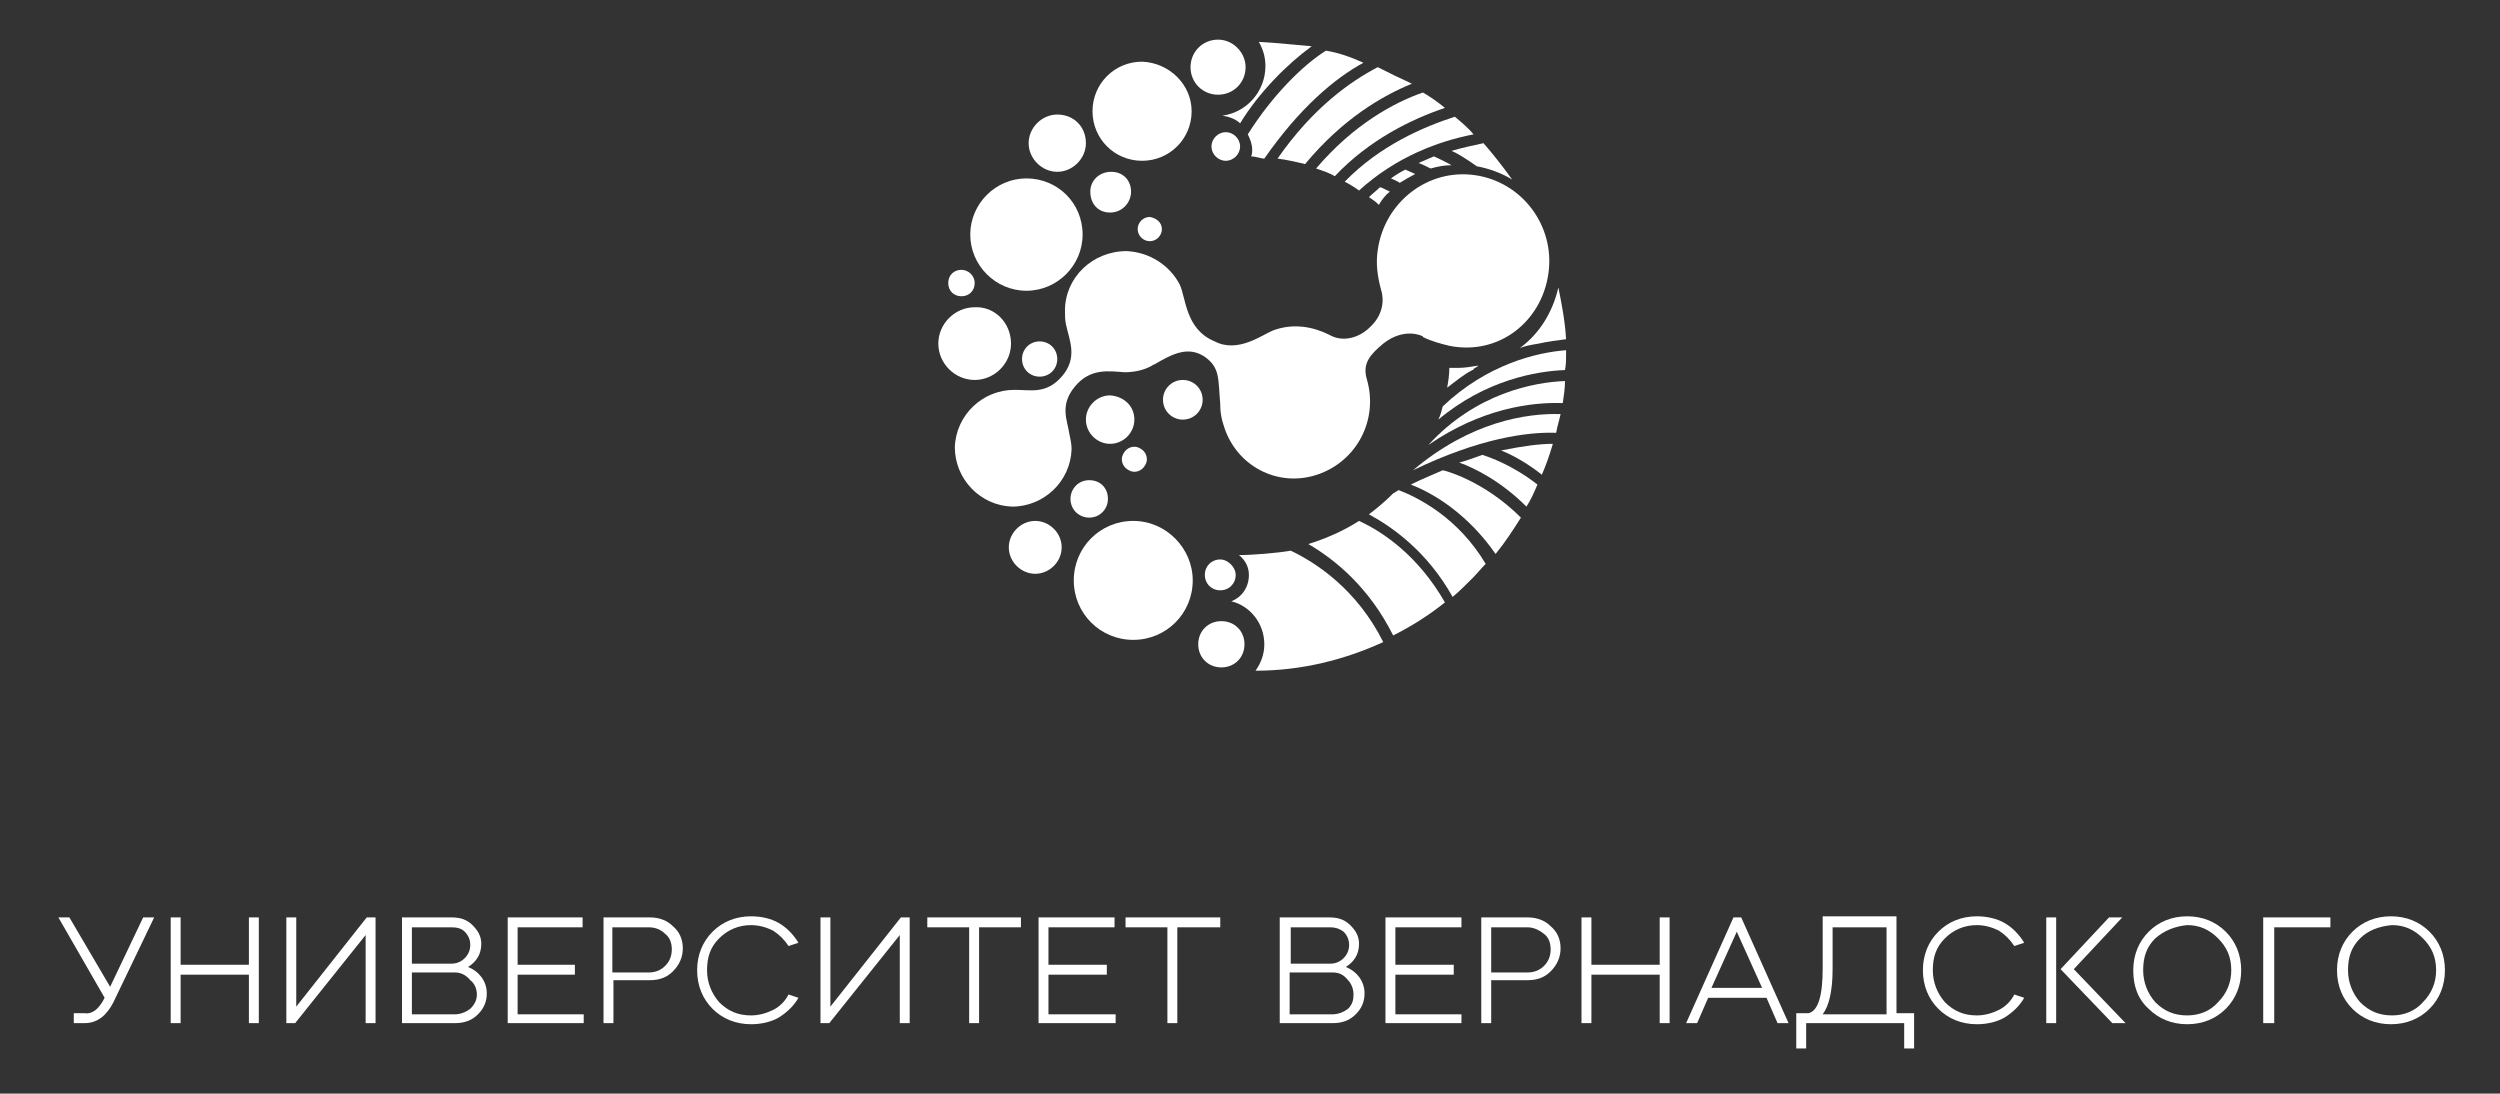 <?xml version="1.0" encoding="UTF-8"?> <!-- Generator: Adobe Illustrator 26.0.1, SVG Export Plug-In . SVG Version: 6.00 Build 0) --> <svg xmlns="http://www.w3.org/2000/svg" xmlns:xlink="http://www.w3.org/1999/xlink" id="Слой_1" x="0px" y="0px" viewBox="0 0 227 99.3" style="enable-background:new 0 0 227 99.3;" xml:space="preserve"><rect x="0" y="0" width="227" height="99.3" fill="#333333" stroke="none"/> <style type="text/css"> .st0{fill:#FFFFFF;} </style> <g> <path class="st0" d="M9.5,90.6L9.5,90.6l-4.2-7.3h1l3.7,6.3l3-6.3h1L10.3,91c-0.3,0.6-0.7,1.1-1.1,1.4c-0.4,0.3-0.9,0.5-1.5,0.5h-1 v-0.9h1C8.4,92.1,9,91.6,9.5,90.6"></path> <polygon class="st0" points="16.4,92.9 15.5,92.9 15.5,83.3 16.4,83.3 16.4,87.6 22.6,87.6 22.6,83.3 23.5,83.3 23.5,92.9 22.6,92.9 22.6,88.5 16.4,88.5 "></polygon> <polygon class="st0" points="26.8,92.9 26,92.9 26,83.3 26.9,83.3 26.9,91.4 33.3,83.3 34.1,83.3 34.1,92.9 33.2,92.9 33.2,84.9 "></polygon> <path class="st0" d="M41.3,92.9h-4.8v-9.6H41c0.8,0,1.4,0.2,1.9,0.7c0.5,0.5,0.8,1,0.8,1.7c0,0.9-0.4,1.6-1.2,2.1 c0.5,0.2,0.9,0.5,1.2,0.9c0.3,0.4,0.5,0.9,0.5,1.5c0,0.8-0.3,1.4-0.8,1.9C42.8,92.7,42.1,92.9,41.3,92.9 M41,84.2h-3.6v3.3H41 c0.5,0,0.9-0.2,1.2-0.5c0.3-0.3,0.5-0.7,0.5-1.2c0-0.5-0.2-0.9-0.5-1.2C41.9,84.3,41.5,84.2,41,84.2 M41.3,88.3h-3.9v3.8h3.9 c0.5,0,1-0.2,1.4-0.5c0.4-0.4,0.6-0.8,0.6-1.3s-0.2-1-0.6-1.3C42.3,88.5,41.8,88.3,41.3,88.3"></path> <polygon class="st0" points="46.1,83.3 52.9,83.3 52.9,84.2 47,84.2 47,87.6 52.2,87.6 52.2,88.5 47,88.5 47,92.1 53,92.1 53,92.9 46.1,92.9 "></polygon> <path class="st0" d="M55.7,89.1v3.8h-0.9v-9.6h4.2c0.9,0,1.6,0.3,2.1,0.8c0.6,0.5,0.9,1.2,0.9,2c0,0.8-0.3,1.5-0.9,2.1 c-0.6,0.6-1.3,0.8-2.1,0.8H55.7z M58.9,84.2h-3.3v4.1h3.3c0.6,0,1.1-0.2,1.5-0.6c0.4-0.4,0.6-0.9,0.6-1.5c0-0.6-0.2-1.1-0.6-1.4 C60,84.4,59.5,84.2,58.9,84.2"></path> <path class="st0" d="M63.3,88.1c0-1.4,0.5-2.6,1.4-3.5c0.9-0.9,2.1-1.4,3.5-1.4c0.9,0,1.8,0.2,2.5,0.6c0.7,0.4,1.3,1,1.8,1.8 l-0.9,0.3c-0.4-0.6-0.8-1-1.4-1.4c-0.6-0.3-1.3-0.5-2-0.5c-1.1,0-2.1,0.4-2.9,1.2c-0.8,0.8-1.1,1.7-1.1,2.9c0,1.1,0.4,2.1,1.1,2.9 c0.8,0.8,1.7,1.2,2.9,1.2c0.7,0,1.4-0.2,2-0.5c0.6-0.3,1.1-0.8,1.4-1.4l0.9,0.3c-0.4,0.7-1,1.3-1.8,1.8C70,92.8,69.1,93,68.2,93 c-1.4,0-2.6-0.5-3.5-1.4C63.8,90.7,63.3,89.5,63.3,88.1"></path> <polygon class="st0" points="75.3,92.9 74.5,92.9 74.5,83.3 75.4,83.3 75.4,91.4 81.8,83.3 82.6,83.3 82.6,92.9 81.7,92.9 81.7,84.9 "></polygon> <polygon class="st0" points="88,84.2 84.2,84.2 84.2,83.3 92.7,83.3 92.7,84.2 88.9,84.2 88.9,92.9 88,92.9 "></polygon> <polygon class="st0" points="94.3,83.3 101.2,83.3 101.2,84.2 95.2,84.2 95.2,87.6 100.5,87.6 100.5,88.5 95.2,88.5 95.2,92.1 101.3,92.1 101.3,92.9 94.3,92.9 "></polygon> <polygon class="st0" points="106,84.2 102.2,84.2 102.2,83.3 110.8,83.3 110.8,84.2 106.9,84.2 106.9,92.9 106,92.9 "></polygon> <path class="st0" d="M121,92.9h-4.8v-9.6h4.5c0.8,0,1.4,0.2,1.9,0.7c0.5,0.5,0.8,1,0.8,1.7c0,0.9-0.4,1.6-1.2,2.1 c0.5,0.2,0.9,0.5,1.2,0.9c0.3,0.4,0.5,0.9,0.5,1.5c0,0.8-0.3,1.4-0.8,1.9C122.5,92.7,121.8,92.9,121,92.9 M120.8,84.2h-3.6v3.3h3.6 c0.5,0,0.9-0.2,1.2-0.5c0.3-0.3,0.5-0.7,0.5-1.2c0-0.5-0.2-0.9-0.5-1.2C121.6,84.3,121.2,84.2,120.8,84.2 M121,88.3h-3.9v3.8h3.9 c0.5,0,1-0.2,1.4-0.5c0.4-0.4,0.5-0.8,0.5-1.3s-0.2-1-0.5-1.3C122,88.5,121.6,88.3,121,88.3"></path> <polygon class="st0" points="125.8,83.3 132.7,83.3 132.7,84.2 126.7,84.2 126.7,87.6 132,87.6 132,88.5 126.7,88.5 126.7,92.1 132.7,92.1 132.7,92.9 125.8,92.9 "></polygon> <path class="st0" d="M135.4,89.1v3.8h-0.9v-9.6h4.2c0.9,0,1.6,0.3,2.1,0.8c0.6,0.5,0.9,1.2,0.9,2c0,0.8-0.3,1.5-0.9,2.1 c-0.6,0.6-1.3,0.8-2.1,0.8H135.4z M138.7,84.2h-3.3v4.1h3.3c0.6,0,1.1-0.2,1.5-0.6c0.4-0.4,0.6-0.9,0.6-1.5c0-0.6-0.2-1.1-0.6-1.4 C139.7,84.4,139.2,84.2,138.7,84.2"></path> <polygon class="st0" points="144.5,92.9 143.6,92.9 143.6,83.3 144.5,83.3 144.5,87.6 150.7,87.6 150.7,83.3 151.6,83.3 151.6,92.9 150.7,92.9 150.7,88.5 144.5,88.5 "></polygon> <path class="st0" d="M154.1,92.9h-1l4.3-9.6h0.7l4.3,9.6h-1l-1-2.3h-5.3L154.1,92.9z M160,89.7l-2.3-5.1l-2.3,5.1H160z"></path> <path class="st0" d="M164,92.9v2.3h-0.9v-3.2h1.1c0.9-0.2,1.3-1.6,1.3-4.1v-4.7h6.7v8.8h1.6v3.2h-0.9v-2.3H164z M165.5,92.1h5.8 v-7.9h-4.9V88C166.4,89.9,166.1,91.3,165.5,92.1"></path> <path class="st0" d="M174.6,88.1c0-1.4,0.5-2.6,1.4-3.5c0.9-0.9,2.1-1.4,3.5-1.4c0.9,0,1.8,0.2,2.5,0.6c0.7,0.4,1.3,1,1.8,1.8 l-0.9,0.3c-0.4-0.6-0.8-1-1.4-1.4c-0.6-0.3-1.3-0.5-2-0.5c-1.1,0-2.1,0.4-2.9,1.2c-0.8,0.8-1.1,1.7-1.1,2.9c0,1.1,0.4,2.1,1.1,2.9 c0.8,0.8,1.7,1.2,2.9,1.2c0.7,0,1.4-0.2,2-0.5c0.6-0.3,1.1-0.8,1.4-1.4l0.9,0.3c-0.4,0.7-1,1.3-1.8,1.8c-0.7,0.4-1.6,0.6-2.5,0.6 c-1.4,0-2.6-0.5-3.5-1.4C175.1,90.7,174.6,89.5,174.6,88.1"></path> <path class="st0" d="M185.8,83.3h0.9v9.6h-0.9V83.3z M193,92.9h-1.2l-4.7-4.9l4.4-4.7h1.2l-4.4,4.7L193,92.9z"></path> <path class="st0" d="M193.7,88.1c0-1.4,0.5-2.6,1.4-3.5c0.9-0.9,2.1-1.4,3.5-1.4c1.4,0,2.6,0.5,3.5,1.4c0.9,0.9,1.4,2.1,1.4,3.5 c0,1.4-0.5,2.6-1.4,3.5c-0.9,0.9-2.1,1.4-3.5,1.4c-1.4,0-2.6-0.5-3.5-1.4C194.1,90.7,193.7,89.5,193.7,88.1 M195.7,85.2 c-0.8,0.8-1.1,1.7-1.1,2.9c0,1.1,0.4,2.1,1.1,2.9c0.8,0.8,1.7,1.2,2.9,1.2c1.1,0,2.1-0.4,2.8-1.2c0.8-0.8,1.2-1.8,1.2-2.9 c0-1.2-0.4-2.1-1.2-2.9c-0.8-0.8-1.7-1.2-2.8-1.2C197.5,84.1,196.5,84.5,195.7,85.2"></path> <polygon class="st0" points="206.5,84.2 206.5,92.9 205.5,92.9 205.5,83.3 211.6,83.3 211.6,84.2 "></polygon> <path class="st0" d="M212.2,88.1c0-1.4,0.5-2.6,1.4-3.5c0.9-0.9,2.1-1.4,3.5-1.4c1.4,0,2.6,0.5,3.5,1.4c0.9,0.9,1.4,2.1,1.4,3.5 c0,1.4-0.5,2.6-1.4,3.5c-0.9,0.9-2.1,1.4-3.5,1.4c-1.4,0-2.6-0.5-3.5-1.4C212.7,90.7,212.2,89.5,212.2,88.1 M214.3,85.2 c-0.8,0.8-1.1,1.7-1.1,2.9c0,1.1,0.4,2.1,1.1,2.9c0.8,0.8,1.7,1.2,2.9,1.2c1.1,0,2.1-0.4,2.8-1.2c0.8-0.8,1.2-1.8,1.2-2.9 c0-1.2-0.4-2.1-1.2-2.9c-0.8-0.8-1.7-1.2-2.8-1.2C216,84.1,215,84.5,214.3,85.2"></path> </g> <g> <path class="st0" d="M129.7,40.4c4.8-3.3,9.3-3.9,12.2-3.8c0.1-0.7,0.2-1.3,0.2-2C139.3,34.7,134,35.7,129.7,40.4"></path> <path class="st0" d="M128.3,42.7c6-2.9,10.4-3.5,13-3.4c0.1-0.6,0.3-1.2,0.4-1.7C138.6,37.5,133.5,38.3,128.3,42.7"></path> <path class="st0" d="M136.3,40.9c1,0.4,2.3,1.1,3.7,2.2c0.4-0.9,0.7-1.8,1-2.8C139.8,40.3,138.3,40.5,136.3,40.9"></path> <path class="st0" d="M132.5,42c1.4,0.5,3.8,1.7,6.1,4c0.4-0.6,0.7-1.3,1-2c-2.3-1.8-4.4-2.5-5-2.7C134,41.5,133.3,41.8,132.5,42"></path> <path class="st0" d="M135.8,50.3c0.9-1.1,1.6-2.2,2.3-3.3c-3.4-3.4-7-4.3-7.1-4.3l0,0c-0.9,0.4-1.9,0.8-2.9,1.3 C130.2,44.8,133.3,46.7,135.8,50.3"></path> <path class="st0" d="M142.2,32.3c0-0.2,0-0.4,0-0.5c-2.7,0.2-7.2,1.3-11.2,5.1c-0.1,0.4-0.2,0.8-0.4,1.2c4.3-3.6,8.9-4.4,11.5-4.5 C142.2,33.1,142.2,32.7,142.2,32.3"></path> <path class="st0" d="M127,44.5c-0.2,0.1-0.3,0.2-0.5,0.3c-0.7,0.7-1.4,1.3-2.2,1.9c2.2,1.2,5.3,3.4,7.6,7.5 c0.6-0.5,1.2-1.1,1.8-1.7c0.4-0.4,0.8-0.9,1.2-1.3C132.4,47,128.8,45.2,127,44.5"></path> <path class="st0" d="M126.5,57.7c1.6-0.8,3.2-1.8,4.7-3c-2.4-4.2-5.6-6.4-7.8-7.4c-1.4,0.9-3,1.6-4.6,2.1 C121.2,50.8,124.3,53.3,126.5,57.7"></path> <path class="st0" d="M131.2,9.8c-0.6-0.5-1.3-1-2-1.4c-2.6,0.9-6.3,2.9-9.7,6.9c0.6,0.2,1.2,0.4,1.7,0.7 C124.3,12.7,128.2,10.8,131.2,9.8"></path> <path class="st0" d="M125.1,6.1c-2.5,1.3-5.9,3.7-9.1,8.3c0.8,0.1,1.7,0.3,2.5,0.5c3.4-4.1,7-6.2,9.7-7.3 C127.1,7.1,126.1,6.6,125.1,6.1"></path> <path class="st0" d="M132.1,10.6c-2.8,0.9-6.8,2.6-10,5.9c0.4,0.2,0.9,0.5,1.3,0.8c3.4-3.1,7.3-4.5,10.4-5.1 C133.3,11.6,132.7,11.1,132.1,10.6"></path> <path class="st0" d="M108.2,10.1c0,2.5-2,4.5-4.5,4.5c-2.5,0-4.5-2-4.5-4.5c0-2.5,2-4.5,4.5-4.5C106.2,5.7,108.2,7.7,108.2,10.1"></path> <path class="st0" d="M96.4,49.7c0,1.3-1.1,2.4-2.4,2.4c-1.3,0-2.4-1.1-2.4-2.4c0-1.3,1.1-2.4,2.4-2.4 C95.3,47.3,96.4,48.4,96.4,49.7"></path> <path class="st0" d="M98.3,21.3c0,2.8-2.3,5.1-5.1,5.1c-2.8,0-5.1-2.3-5.1-5.1c0-2.8,2.3-5.1,5.1-5.1C96,16.2,98.3,18.4,98.3,21.3"></path> <path class="st0" d="M91.8,31.2c0,1.8-1.5,3.3-3.3,3.3c-1.8,0-3.3-1.5-3.3-3.3c0-1.8,1.5-3.3,3.3-3.3 C90.3,27.8,91.8,29.3,91.8,31.2"></path> <path class="st0" d="M103,38.1c0,1.2-1,2.2-2.2,2.2c-1.2,0-2.2-1-2.2-2.2c0-1.2,1-2.2,2.2-2.2C102.1,36,103,36.9,103,38.1"></path> <path class="st0" d="M108.3,52.7c0,3-2.4,5.4-5.4,5.4c-3,0-5.4-2.4-5.4-5.4c0-3,2.4-5.4,5.4-5.4C105.9,47.3,108.3,49.8,108.3,52.7"></path> <path class="st0" d="M113.1,6.1c0,1.4-1.1,2.5-2.5,2.5c-1.4,0-2.5-1.1-2.5-2.5c0-1.4,1.1-2.5,2.5-2.5C112,3.6,113.1,4.8,113.1,6.1"></path> <path class="st0" d="M98.6,13c0,1.4-1.2,2.6-2.6,2.6c-1.4,0-2.6-1.2-2.6-2.6c0-1.4,1.2-2.6,2.6-2.6C97.5,10.4,98.6,11.5,98.6,13"></path> <path class="st0" d="M112.6,13.3c0,0.7-0.6,1.3-1.3,1.3c-0.7,0-1.3-0.6-1.3-1.3c0-0.7,0.6-1.3,1.3-1.3 C112,12,112.6,12.6,112.6,13.3"></path> <path class="st0" d="M88.5,25.7c0,0.7-0.5,1.2-1.2,1.2c-0.7,0-1.2-0.5-1.2-1.2c0-0.7,0.5-1.2,1.2-1.2C87.9,24.5,88.5,25,88.5,25.7"></path> <path class="st0" d="M100.6,45.3c0,0.9-0.7,1.7-1.7,1.7c-0.9,0-1.7-0.7-1.7-1.7c0-0.9,0.7-1.7,1.7-1.7 C99.9,43.6,100.6,44.3,100.6,45.3"></path> <path class="st0" d="M102.7,17.4c0,1-0.8,1.9-1.9,1.9S99,18.5,99,17.4c0-1,0.8-1.8,1.9-1.8S102.7,16.4,102.7,17.4"></path> <path class="st0" d="M105.5,20.8c0,0.6-0.5,1.1-1.1,1.1c-0.6,0-1.1-0.5-1.1-1.1c0-0.6,0.5-1.1,1.1-1.1 C105,19.8,105.5,20.2,105.5,20.8"></path> <path class="st0" d="M109.2,36.3c0,1-0.8,1.8-1.8,1.8s-1.8-0.8-1.8-1.8c0-1,0.8-1.8,1.8-1.8S109.2,35.3,109.2,36.3"></path> <path class="st0" d="M96,32.6c0,0.9-0.7,1.6-1.6,1.6s-1.6-0.7-1.6-1.6c0-0.9,0.7-1.6,1.6-1.6S96,31.7,96,32.6"></path> <path class="st0" d="M104,42.2c-0.3,0.6-1,0.8-1.5,0.5c-0.6-0.3-0.8-1-0.5-1.5c0.3-0.6,1-0.8,1.5-0.5C104.1,41,104.3,41.7,104,42.2 "></path> <path class="st0" d="M112.2,52.2c0,0.8-0.6,1.4-1.4,1.4c-0.8,0-1.4-0.6-1.4-1.4c0-0.8,0.6-1.4,1.4-1.4 C111.5,50.8,112.2,51.5,112.2,52.2"></path> <path class="st0" d="M113,58.5c0,1.2-0.9,2.1-2.1,2.1c-1.2,0-2.1-0.9-2.1-2.1c0-1.2,0.9-2.1,2.1-2.1C112.1,56.4,113,57.3,113,58.5"></path> <path class="st0" d="M113.4,52.2c0,1.1-0.6,2-1.6,2.4c1.7,0.4,3,2,3,3.9c0,0.9-0.3,1.7-0.8,2.4c4.2,0,8.1-1,11.6-2.6 c-2.4-4.8-6.1-7.2-8.4-8.3c-1.1,0.2-3.4,0.4-4.7,0.4C113,50.8,113.4,51.4,113.4,52.2"></path> <path class="st0" d="M114.3,3.8c0.4,0.7,0.6,1.4,0.6,2.2c0,2.3-1.7,4.2-3.9,4.5c0.6,0.1,1.2,0.3,1.6,0.7c1.7-2.8,4.3-5.4,6.5-7 C117.8,4.1,116.1,3.9,114.3,3.8"></path> <path class="st0" d="M120.4,4.6c-2.1,1.3-4.9,4.1-7.1,7.6c0.2,0.4,0.4,0.9,0.4,1.4c0,0.2,0,0.4-0.1,0.6c0.4,0,0.9,0.2,1.2,0.2 c3.2-4.6,6.4-7.3,9-8.7C122.7,5.2,121.6,4.8,120.4,4.6"></path> <path class="st0" d="M141.5,26.1c-0.5,2.2-1.7,4.2-3.5,5.5c0.5-0.2,1.1-0.3,1.7-0.4c0.9-0.2,1.7-0.3,2.5-0.4 C142.1,29.1,141.8,27.6,141.5,26.1"></path> <path class="st0" d="M137.3,16.3c-1-1.4-1.9-2.5-2.6-3.3c-0.9,0.2-1.9,0.4-2.9,0.7c0.5,0.2,1.3,0.7,2.3,1.4 C135.2,15.3,136.3,15.7,137.3,16.3"></path> <path class="st0" d="M132.5,33.4c-0.3,0-0.6,0-0.9,0c0,0.6-0.1,1.3-0.2,1.8c0.8-0.6,1.5-1.2,2.3-1.6c0,0,0.1,0,0.1-0.1 c0.1-0.1,0.2-0.1,0.3-0.2c0,0,0.1,0,0.1-0.1C133.6,33.3,133,33.4,132.5,33.4"></path> <path class="st0" d="M126.2,17.4c-0.4-0.2-0.8-0.4-0.9-0.4c-0.3,0.3-0.7,0.6-1,0.9c0.3,0.2,0.6,0.4,0.9,0.7 C125.5,18.1,125.8,17.7,126.2,17.4"></path> <path class="st0" d="M128.5,15.8c-0.4-0.2-0.7-0.3-0.9-0.4c-0.4,0.2-0.9,0.5-1.3,0.8c0.2,0.1,0.5,0.2,0.8,0.4 C127.6,16.3,128.1,16,128.5,15.8"></path> <path class="st0" d="M131.8,15c-0.9-0.5-1.6-0.8-1.6-0.8c-0.5,0.2-0.9,0.4-1.4,0.6c0.3,0.1,0.7,0.3,1.1,0.5 C130.6,15.1,131.2,15,131.8,15"></path> <path class="st0" d="M140.6,24.8c0.6-4.3-2.4-8.3-6.7-8.9c-4.3-0.6-8.2,2.5-8.8,6.8c-0.2,1.3,0,2.5,0.3,3.6c0,0,0,0,0,0 c0.3,0.9,0.2,2.3-1,3.4c-1,1-2.5,1.4-3.7,0.7c-1.4-0.7-3.2-1.1-5.1-0.4l0,0c-1,0.4-3.2,2.1-5.3,1c-2.7-1.1-2.6-4-3.2-5.2v0 c-0.9-1.7-2.7-2.9-4.8-3c-3.1,0-5.6,2.4-5.6,5.4c0,0.4,0,0.9,0.1,1.3c0,0,0,0,0,0c0.3,1.4,1.1,3-0.4,4.7c-1.4,1.6-2.8,1.2-4.2,1.2 c0,0,0,0,0,0c0,0,0,0,0.1,0c-0.1,0-0.2,0-0.2,0c-2.9,0-5.3,2.3-5.4,5.2c0,2.9,2.3,5.3,5.2,5.4c2.9,0,5.3-2.3,5.4-5.2 c0-0.5-0.1-0.9-0.2-1.4c0,0,0,0,0,0c0,0,0,0,0,0c-0.2-1.3-0.9-2.6,0.5-4.3c1.4-1.7,3.1-1.4,4.5-1.3c0,0,0,0,0,0c0,0,0,0,0,0 c0.9,0,1.8-0.2,2.5-0.6c0.1-0.1,0.2-0.1,0.2-0.1c1.7-1,3.1-1.7,4.6-0.7c1.4,1,1.2,2,1.4,4.3c0,0,0,0,0,0.1c0,0.6,0.1,1.2,0.3,1.8 c1.1,3.7,4.9,5.7,8.5,4.5c3.6-1.2,5.6-5,4.5-8.7c-0.4-1.4,0.3-2.2,1.5-3.2c1.9-1.5,3.5-0.7,3.5-0.7s0.1,0,0.1,0.1 c0.8,0.4,1.6,0.6,2.4,0.8C136.1,32.3,140,29.2,140.6,24.8"></path> </g> </svg> 